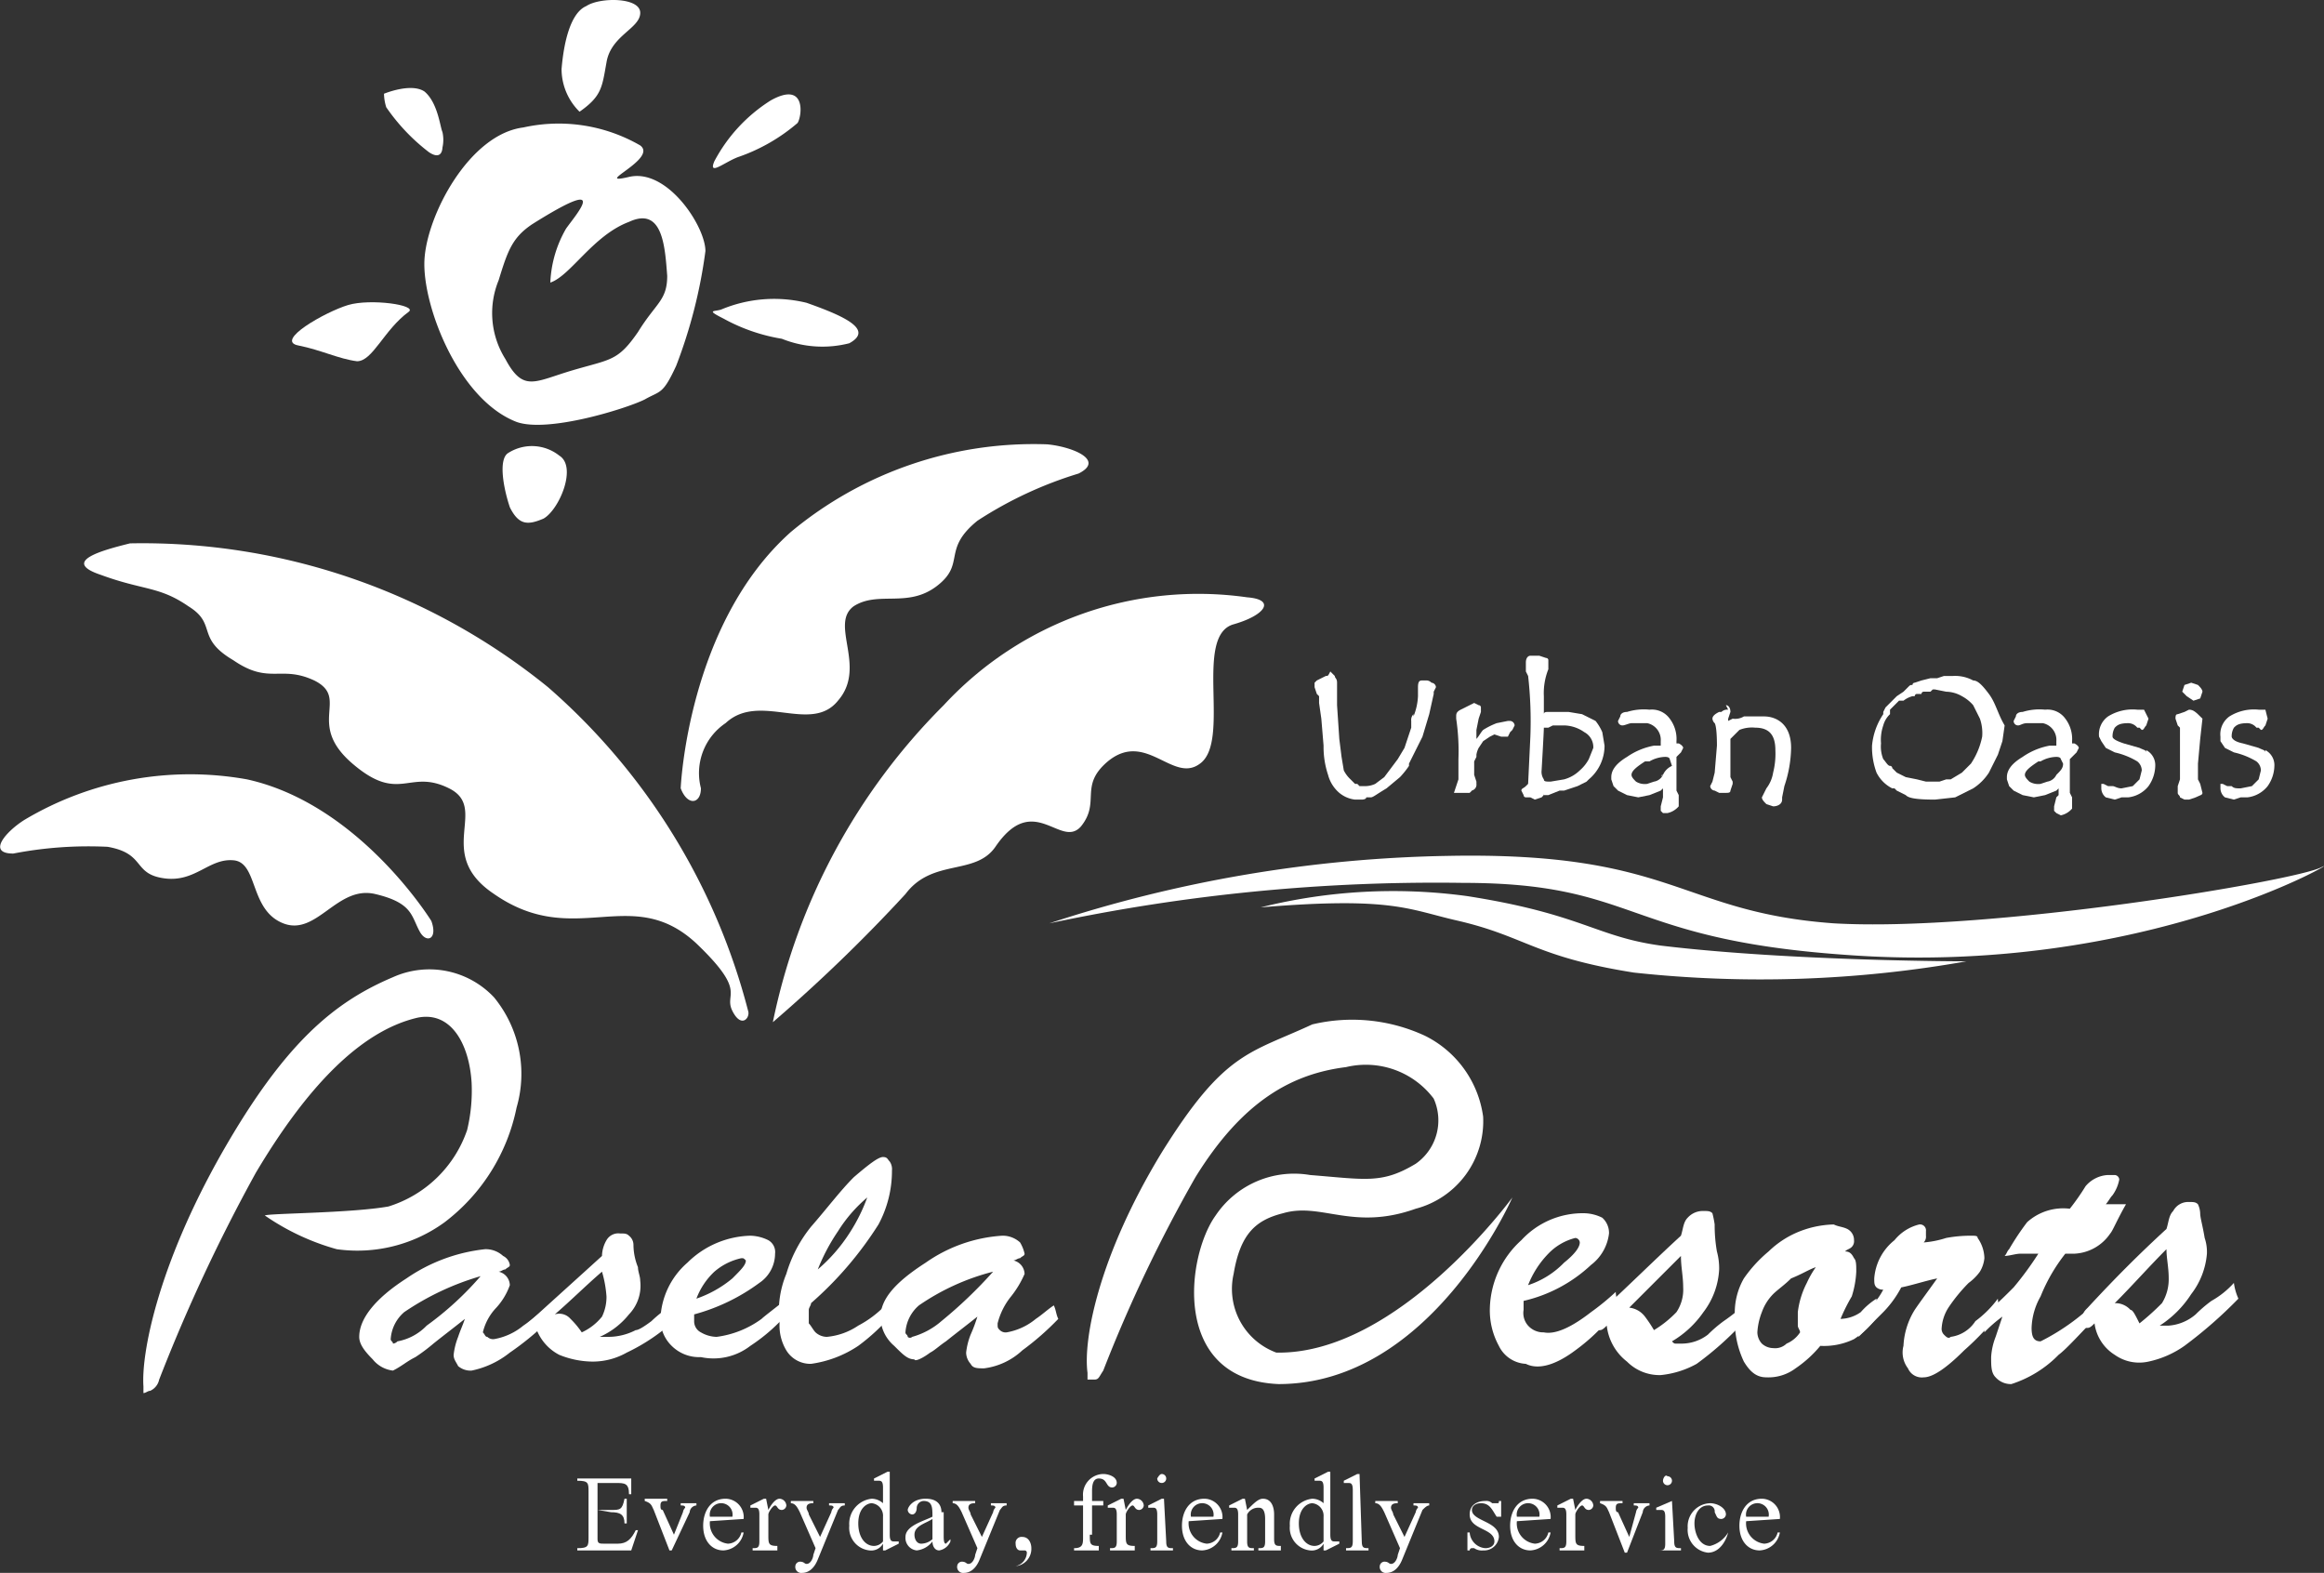 <svg id="グループ_687" data-name="グループ 687" xmlns="http://www.w3.org/2000/svg" width="72.373" height="48.979" viewBox="0 0 72.373 48.979">
  <rect x="0" y="0" width="72.373" height="48.979" fill="#333333" stroke="none"/>
  <g id="グループ_680" data-name="グループ 680" transform="translate(9.094)">
    <g id="グループ_679" data-name="グループ 679">
      <path id="パス_703" data-name="パス 703" d="M65.3,4.123s.84-.35,1.26-.07c.42.35.49,1.12.56,1.26a1.105,1.105,0,0,1,0,.49s0,.42-.42.14a6.127,6.127,0,0,1-1.33-1.4A1.5,1.5,0,0,1,65.3,4.123Z" transform="translate(-62.436 -1.204)" fill="#fff"/>
      <path id="パス_704" data-name="パス 704" d="M73.76,3.509a1.869,1.869,0,0,1-.56-1.33c.07-.84.28-1.75.77-1.96.42-.28,1.68-.28,1.68.21s-.91.7-1.05,1.54C74.46,2.739,74.46,3.019,73.76,3.509Z" transform="translate(-64.806 -0.03)" fill="#fff"/>
      <path id="パス_705" data-name="パス 705" d="M79.98,6.309a5,5,0,0,1,1.75-1.89c1.12-.63.98.49.84.7a5.662,5.662,0,0,1-1.82,1.05C80.33,6.309,79.77,6.8,79.98,6.309Z" transform="translate(-66.827 -1.289)" fill="#fff"/>
      <path id="パス_706" data-name="パス 706" d="M80.189,13.648a4.263,4.263,0,0,1,2.66-.21c1.19.42,2.1.84,1.33,1.26a3.379,3.379,0,0,1-2.1-.14,5.65,5.65,0,0,1-1.82-.63C79.7,13.648,79.979,13.718,80.189,13.648Z" transform="translate(-66.825 -4.009)" fill="#fff"/>
      <path id="パス_707" data-name="パス 707" d="M70.733,20.1a1.372,1.372,0,0,1,1.61.07c.56.35,0,1.68-.49,1.96-.49.21-.77.21-1.05-.35C70.593,21.151,70.453,20.311,70.733,20.1Z" transform="translate(-64.019 -5.982)" fill="#fff"/>
      <path id="パス_708" data-name="パス 708" d="M61.413,14.823c-.77-.14.84-1.05,1.54-1.26s2.17,0,1.89.21c-.77.56-1.12,1.54-1.61,1.54C62.673,15.243,62.113,14.963,61.413,14.823Z" transform="translate(-61.209 -4.064)" fill="#fff"/>
      <path id="パス_709" data-name="パス 709" d="M73.469,7.206c-1.19.28.91-.56.35-.98a5.076,5.076,0,0,0-3.64-.56c-1.68.21-3.01,2.73-3.08,4.13s1.05,4.34,2.87,5.04c.98.35,3.43-.42,3.99-.7.49-.28.56-.14.98-1.05a15.606,15.606,0,0,0,.91-3.57C75.849,8.746,74.659,6.926,73.469,7.206Zm.28,4.83c-.63.91-.84.84-2.03,1.19s-1.54.7-2.1-.35a2.687,2.687,0,0,1-.21-2.45c.28-.91.42-1.33,1.05-1.75,2.45-1.54,1.4-.35,1.05.14a3.651,3.651,0,0,0-.49,1.68c.63-.21,1.33-1.47,2.45-1.89,1.05-.49,1.12.77,1.19,1.68C74.659,11.056,74.309,11.126,73.749,12.036Z" transform="translate(-62.975 -1.697)" fill="#fff"/>
    </g>
  </g>
  <g id="グループ_682" data-name="グループ 682" transform="translate(4.461 30.188)">
    <g id="グループ_681" data-name="グループ 681" transform="translate(6.726 5.841)">
      <path id="パス_710" data-name="パス 710" d="M65.25,58.54c0-.07-.07-.07-.07-.14h0a1.21,1.21,0,0,1,.42-.84h0a8.4,8.4,0,0,1,2.38-1.12h0a9.785,9.785,0,0,1-1.68,1.54h0a1.677,1.677,0,0,1-.91.49h0A.217.217,0,0,1,65.25,58.54Zm.7.42a5.583,5.583,0,0,0,.56-.42h0c.35-.28.63-.49.98-.77h0c-.07.21-.14.35-.21.56h0a2.164,2.164,0,0,0-.14.56h0c0,.14.07.21.14.35h0a.592.592,0,0,0,.42.14h0a2.807,2.807,0,0,0,1.19-.56h0a8.8,8.8,0,0,0,1.12-.91h0c-.07-.14-.07-.21-.14-.35h0c-.21.14-.35.28-.56.42h0a1.942,1.942,0,0,1-.91.42h0a.257.257,0,0,1-.21-.07h0c-.07,0-.07-.07-.14-.14h0a1.666,1.666,0,0,1,.42-.77h0a2.048,2.048,0,0,0,.42-.7h0a.444.444,0,0,0-.35-.42h0c.07,0,.14-.07.21-.07h0c.07-.07.14-.07.14-.14h0a.375.375,0,0,0-.21-.28h0a.8.8,0,0,0-.56-.21h0a5.318,5.318,0,0,0-2.45.91h0c-.98.63-1.47,1.26-1.47,1.82h0c0,.21.14.42.42.7h0a.947.947,0,0,0,.63.35h0C65.53,59.24,65.67,59.1,65.95,58.96Z" transform="translate(-64.2 -52.73)" fill="#fff"/>
      <path id="パス_711" data-name="パス 711" d="M72.97,57.56a.464.464,0,0,0-.49-.14h0c.49-.42.98-.91,1.47-1.33h0a3.612,3.612,0,0,1,.14.77h0a1.4,1.4,0,0,1-.14.63h0a1.733,1.733,0,0,1-.63.49h0A2.665,2.665,0,0,0,72.97,57.56Zm3.15-.42a3.847,3.847,0,0,0-.63.49h0c-.28.21-.42.28-.49.28h0a1.864,1.864,0,0,1-.84.21h-.28a2.413,2.413,0,0,0,.91-.7h0a1.286,1.286,0,0,0,.35-1.05h0c0-.14-.07-.28-.07-.42h0a1.874,1.874,0,0,1-.14-.7h0a.364.364,0,0,0-.14-.28h0c-.07-.07-.14-.07-.28-.07h0a.423.423,0,0,0-.42.21h0a1.012,1.012,0,0,0-.14.49h0c-.77.7-1.47,1.33-2.24,2.03h0l-.14.14h0a.217.217,0,0,0-.07.14h0c0,.14.07.14.21.14h0c.07,0,.14-.07.21-.14h0a1.492,1.492,0,0,0,.7.77h0a2.809,2.809,0,0,0,1.05.21h0a2.149,2.149,0,0,0,1.05-.28h0a6.025,6.025,0,0,0,1.54-1.05h0A2.923,2.923,0,0,0,76.12,57.14Z" transform="translate(-66.39 -52.52)" fill="#fff"/>
      <path id="パス_712" data-name="パス 712" d="M80.26,55.77c0,.14-.14.28-.42.56h0a3.55,3.55,0,0,1-1.12.63h0a2.216,2.216,0,0,1,.56-.84h0a1.908,1.908,0,0,1,.84-.42h0C80.19,55.7,80.19,55.7,80.26,55.77Zm.14,2.66a5.576,5.576,0,0,0,1.19-1.05h0c-.07-.14-.07-.28-.14-.35h0c-.35.28-.63.49-.7.56h0a3.037,3.037,0,0,1-1.4.56h0a1.012,1.012,0,0,1-.49-.14h0a.385.385,0,0,1-.21-.35h0v-.21h0a6.074,6.074,0,0,0,2.03-.98h0a1.1,1.1,0,0,0,.49-.91h0a.423.423,0,0,0-.21-.42h0A1.319,1.319,0,0,0,80.4,55h0a2.889,2.889,0,0,0-1.96.84h0a2.437,2.437,0,0,0-.84,1.75h0a1.159,1.159,0,0,0,.35.84h0a1.209,1.209,0,0,0,.91.35h0A1.874,1.874,0,0,0,80.4,58.43Z" transform="translate(-68.22 -52.55)" fill="#fff"/>
      <path id="パス_713" data-name="パス 713" d="M85.059,53.88a5.118,5.118,0,0,1-.98,1.12h0a6.1,6.1,0,0,1,.63-1.19h0a4.474,4.474,0,0,1,.91-1.05h0A5.425,5.425,0,0,1,85.059,53.88Zm.28,3.5a6.172,6.172,0,0,0,1.05-.98h0c-.07-.07-.14-.21-.21-.28h0a3.291,3.291,0,0,1-.84.63h0a2.085,2.085,0,0,1-.98.35h0a.535.535,0,0,1-.35-.14h0c-.07-.07-.14-.21-.21-.28h0v-.21h0v-.21h0c0-.07.07-.14.07-.21h0a11.167,11.167,0,0,0,2.1-2.45h0a3.518,3.518,0,0,0,.42-1.68h0a.421.421,0,0,0-.07-.28h0c-.07-.07-.07-.14-.21-.14h0c-.14,0-.42.21-.91.63h0c-.42.42-.84.98-1.33,1.54h0a4.241,4.241,0,0,0-.77,1.47h0a3.047,3.047,0,0,0-.21,1.54h0a1.493,1.493,0,0,0,.21.84h0a.878.878,0,0,0,.77.42h0A3.507,3.507,0,0,0,85.339,57.38Z" transform="translate(-69.799 -51.5)" fill="#fff"/>
      <path id="パス_714" data-name="パス 714" d="M88.237,58.15c0-.07-.07-.07-.07-.14h0a1.21,1.21,0,0,1,.42-.84h0a7.2,7.2,0,0,1,2.31-1.05h0a14.188,14.188,0,0,1-1.61,1.54h0a2.344,2.344,0,0,1-.91.49h0A.1.1,0,0,1,88.237,58.15Zm.7.49c.14-.07.28-.21.49-.35h0c.35-.28.63-.49.98-.77h0a4.823,4.823,0,0,1-.21.56h0a2.163,2.163,0,0,0-.14.56h0a.535.535,0,0,0,.14.35h0c.07.14.21.14.42.14h0a2.132,2.132,0,0,0,1.19-.56h0a8.549,8.549,0,0,0,1.12-.98h0c-.07-.14-.07-.28-.14-.42h0c-.21.14-.35.28-.56.42h0a1.942,1.942,0,0,1-.91.42h0a.257.257,0,0,1-.21-.07h0c-.07-.07-.07-.07-.07-.21h0a2.165,2.165,0,0,1,.42-.84h0a3.1,3.1,0,0,0,.42-.7h0a.444.444,0,0,0-.35-.42h0c.07,0,.14-.07.21-.07h0c.07-.07.14-.07.14-.14h0a1.183,1.183,0,0,0-.14-.35h0a.8.8,0,0,0-.56-.21h0a4.662,4.662,0,0,0-2.38.84h0c-.98.63-1.47,1.19-1.4,1.82h0a1.216,1.216,0,0,0,.42.77h0c.28.28.42.42.63.42h0C88.447,58.92,88.657,58.85,88.937,58.64Z" transform="translate(-71.157 -52.55)" fill="#fff"/>
    </g>
    <path id="パス_715" data-name="パス 715" d="M117.3,54.91c0,.14-.14.35-.49.63h0a2.74,2.74,0,0,1-1.12.7h0a2.936,2.936,0,0,1,.63-.98h0a1.761,1.761,0,0,1,.84-.49h0A.151.151,0,0,1,117.3,54.91Zm-.14,3.36a5.984,5.984,0,0,0,1.33-1.33h0c0-.14-.07-.35-.07-.49h0a7.644,7.644,0,0,1-.77.63h0q-.945.735-1.47.63h0a.635.635,0,0,1-.49-.21h0a.591.591,0,0,1-.14-.49h0v-.28h0a4.57,4.57,0,0,0,2.1-1.12h0a1.437,1.437,0,0,0,.56-.98h0a.635.635,0,0,0-.21-.49h0a1.319,1.319,0,0,0-.56-.14h0a2.6,2.6,0,0,0-1.96.84h0a2.954,2.954,0,0,0-.98,2.1h0a2.3,2.3,0,0,0,.28,1.19h0a.988.988,0,0,0,.84.56h0C116.04,58.9,116.6,58.69,117.16,58.27Z" transform="translate(-72.564 -46.409)" fill="#fff"/>
    <path id="パス_716" data-name="パス 716" d="M120.71,57.19a.709.709,0,0,0-.49-.28h0l1.61-1.61h0c0,.35.07.63.07.98h0a1.257,1.257,0,0,1-.21.77h0a3.41,3.41,0,0,1-.7.56h0A4.15,4.15,0,0,0,120.71,57.19Zm3.15-.42a6.12,6.12,0,0,1-.7.56h0a4.189,4.189,0,0,0-.49.42h0a1.345,1.345,0,0,1-.84.28h-.14c-.07,0-.07,0-.14-.07h0a3.1,3.1,0,0,0,.98-.91h0a2.387,2.387,0,0,0,.49-1.33h0a1.97,1.97,0,0,0-.07-.56h0a4.776,4.776,0,0,1-.07-.84h0a3.031,3.031,0,0,0-.07-.35h0c-.07-.07-.14-.07-.28-.07h0a.635.635,0,0,0-.49.21h0c-.14.14-.14.35-.21.56h0c-.84.77-1.61,1.54-2.45,2.31h0c-.07.07-.14.14-.14.21h0c-.07.07-.07.14-.14.21h0a.186.186,0,0,0,.21.21h0c.07,0,.14-.07.21-.14h0a1.65,1.65,0,0,0,.63,1.12h0a1.425,1.425,0,0,0,1.05.42h0a2.877,2.877,0,0,0,1.12-.35h0a9.89,9.89,0,0,0,1.61-1.47h0A1.041,1.041,0,0,0,123.86,56.77Z" transform="translate(-73.944 -46.379)" fill="#fff"/>
    <path id="パス_717" data-name="パス 717" d="M127.92,55.83h0a3.042,3.042,0,0,0-.28.49h0a2.671,2.671,0,0,0-.28.91h0v.42h0c0,.07.07.14.07.21h0a.933.933,0,0,1-.42.35h0a.514.514,0,0,1-.42.14h0a.535.535,0,0,1-.35-.14h0a.535.535,0,0,1-.14-.35h0a2.044,2.044,0,0,1,.14-.63h0a1.524,1.524,0,0,1,.35-.56h0c.14-.14.35-.28.56-.49h0c.35-.14.56-.28.77-.35Zm1.19,2.24a2.663,2.663,0,0,0,.77-.77h0c0-.21-.07-.35-.07-.49h0a2.234,2.234,0,0,0-.49.42h0a1.129,1.129,0,0,1-.63.21h0a5.681,5.681,0,0,1,.35-.7h0a2.977,2.977,0,0,0,.14-.77h0c0-.21,0-.35-.07-.42h0c-.07-.14-.14-.21-.28-.21h0c.07-.07.14-.07.21-.14h0a.257.257,0,0,0,.07-.21h0a.385.385,0,0,0-.21-.35h0c-.14-.07-.28-.07-.42-.14h0a3.1,3.1,0,0,0-1.05.21h0a2.936,2.936,0,0,0-.98.63h0a4.2,4.2,0,0,0-.77.84h0a2.145,2.145,0,0,0-.28,1.19h0a2.948,2.948,0,0,0,.28,1.4h0c.21.35.42.49.7.49h0a1.407,1.407,0,0,0,.91-.28h0a3.67,3.67,0,0,0,.77-.7h0A2.143,2.143,0,0,0,129.11,58.07Z" transform="translate(-75.834 -46.559)" fill="#fff"/>
    <path id="パス_718" data-name="パス 718" d="M130.9,58v-.56h0l.42-.42h0a2.128,2.128,0,0,0,.35-.49h0a.307.307,0,0,1-.21-.07h0c-.07-.07-.07-.14-.07-.28h0a1.68,1.68,0,0,1,.63-1.19h0a1.425,1.425,0,0,1,.77-.49h0a.186.186,0,0,1,.21.21h0v.14h0a.257.257,0,0,1-.07.21h0a3.081,3.081,0,0,0,.7-.14h0a4.158,4.158,0,0,1,.77-.07h0c.14,0,.21,0,.21.07h0a1.129,1.129,0,0,1,.21.63h0a1,1,0,0,1-.14.42h0a1.576,1.576,0,0,1-.35.35h0a5.105,5.105,0,0,0-.63.77h0a1.329,1.329,0,0,0-.21.63h0a.257.257,0,0,0,.07.21h0c.07.07.14.14.21.07h0a1.085,1.085,0,0,0,.77-.49h0a3.319,3.319,0,0,0,.7-.7h0c0,.14.07.28.07.42h0a8.731,8.731,0,0,1-1.12,1.19h0q-.84.84-1.26.84h0a.469.469,0,0,1-.49-.28h0a.814.814,0,0,1-.14-.7h0a2.324,2.324,0,0,1,.35-1.12h0c.14-.21.35-.49.7-.98h0c-.35.07-.77.21-1.12.28h0a3.29,3.29,0,0,1-.63.84h0Z" transform="translate(-77.484 -46.559)" fill="#fff"/>
    <path id="パス_719" data-name="パス 719" d="M139.27,54.75h-.28a5.361,5.361,0,0,0-.77,1.33h0a2.108,2.108,0,0,0-.28.98h0c0,.28.07.42.28.42h0a6.833,6.833,0,0,0,1.89-1.4h0v.49h0c-.63.63-1.05,1.12-1.33,1.33h0a3.585,3.585,0,0,1-1.47.91h0a.635.635,0,0,1-.49-.21h0c-.14-.14-.14-.35-.14-.63h0a2.043,2.043,0,0,1,.14-.63h0l.21-.63h0a4,4,0,0,0-.56.49h0c0-.14-.07-.28-.07-.49h0c.42-.35.7-.63.98-.91h0a10.017,10.017,0,0,0,.77-1.05h-.56c-.14,0-.35.07-.49.07h0c.07-.07.07-.14.14-.21h0a8.3,8.3,0,0,1,.56-.84h0a1.678,1.678,0,0,1,1.33-.42h0a7.19,7.19,0,0,0,.49-.7h0a.972.972,0,0,1,.7-.35h.21a.151.151,0,0,1,.14.14h0a1.218,1.218,0,0,1-.21.49h0c-.07.07-.14.21-.21.28h.63c-.28.49-.42.84-.49.91h0A1.426,1.426,0,0,1,139.27,54.75Z" transform="translate(-79.134 -45.899)" fill="#fff"/>
    <path id="パス_720" data-name="パス 720" d="M142.34,56.86a.636.636,0,0,0-.49-.21h0c.56-.56,1.05-1.12,1.61-1.68h0c0,.28.07.56.07.91h0a1.411,1.411,0,0,1-.21.77h0a7.8,7.8,0,0,1-.7.63h0C142.48,57,142.41,56.86,142.34,56.86Zm3.22-.84a2.741,2.741,0,0,1-.7.56h0a4.188,4.188,0,0,0-.49.42h0a1.454,1.454,0,0,1-.84.35h-.28a3.262,3.262,0,0,0,.98-.98h0a2.376,2.376,0,0,0,.49-1.26h0a1.366,1.366,0,0,0-.07-.49h0c-.07-.42-.14-.63-.14-.77h0a.724.724,0,0,0-.07-.28h0c-.07-.07-.14-.07-.28-.07h0a.528.528,0,0,0-.49.28h0c-.14.14-.14.35-.21.56h0c-.84.77-1.61,1.54-2.45,2.45h0c-.07.07-.14.14-.14.21h0a.257.257,0,0,0-.07.21h0a.186.186,0,0,0,.21.21h0c.07,0,.14-.07.21-.14h0a1.361,1.361,0,0,0,.63.98h0a1.318,1.318,0,0,0,1.05.21h0a3.037,3.037,0,0,0,1.12-.49h0a13.9,13.9,0,0,0,1.68-1.47A1.781,1.781,0,0,1,145.56,56.02Z" transform="translate(-80.454 -46.259)" fill="#fff"/>
    <path id="パス_721" data-name="パス 721" d="M66.217,47.457h0a3.758,3.758,0,0,0-.7-3.43h0a2.762,2.762,0,0,0-3.15-.63h0c-1.82.77-3.36,2.03-5.32,5.46h0c-2.03,3.57-2.52,6.3-2.45,7.28v.21h0c.07,0,.14-.07.21-.07h0a.493.493,0,0,0,.28-.35h0a53.426,53.426,0,0,1,3.01-6.44h0c1.54-2.59,3.22-4.41,5.04-4.83h0c1.05-.21,1.61.84,1.68,2.03h0a5.241,5.241,0,0,1-.14,1.47h0a3.767,3.767,0,0,1-2.45,2.38h0c-1.19.21-3.71.21-3.85.28h0a7.422,7.422,0,0,0,2.24,1.05h0a4.613,4.613,0,0,0,3.36-.84h0A5.967,5.967,0,0,0,66.217,47.457Z" transform="translate(-54.591 -43.156)" fill="#fff"/>
    <path id="パス_722" data-name="パス 722" d="M107.09,45.889a5.383,5.383,0,0,0-3.5-.35h0c-1.96.91-2.73.84-4.69,3.99h0c-1.96,3.22-2.45,5.81-2.31,6.86h0v.21h.21c.14,0,.14-.07.28-.28h0a45.239,45.239,0,0,1,2.87-6.02h0c1.47-2.38,3.01-3.22,4.69-3.43h0a2.645,2.645,0,0,1,2.73.98h0a1.648,1.648,0,0,1-.56,2.03h0c-1.05.63-1.54.49-3.29.35h0a2.944,2.944,0,0,0-2.94,1.26h0c-.91,1.26-1.4,5.11,1.96,5.25h0c4.76,0,7.28-5.81,7.28-5.81h0s-3.57,4.9-7.35,4.83h0a2.112,2.112,0,0,1-1.33-2.45h0c.21-1.26.7-1.68,1.54-1.89h0c1.19-.35,2.17.56,4.13-.14h0a2.818,2.818,0,0,0,2.1-2.87h0A3.307,3.307,0,0,0,107.09,45.889Z" transform="translate(-67.184 -43.828)" fill="#fff"/>
  </g>
  <path id="パス_723" data-name="パス 723" d="M110.46,40.6c2.1.49,2.38,1.12,5.46,1.61a36.709,36.709,0,0,0,10.36-.35s-5.46,0-9.52-.49c-2.03-.28-2.45-.98-6.02-1.54a17.043,17.043,0,0,0-6.44.35C108.43,39.834,108.92,40.254,110.46,40.6Z" transform="translate(-65.042 -11.925)" fill="#fff"/>
  <path id="パス_724" data-name="パス 724" d="M94.9,40.2a41.938,41.938,0,0,1,12.39-2.1c7.07-.14,7.21,1.75,12.04,2.1,4.83.28,14.42-1.33,15.19-1.75.84-.42-5.46,3.43-14.84,2.73-6.93-.49-6.44-2.24-11.9-2.24A57.818,57.818,0,0,0,94.9,40.2Z" transform="translate(-62.222 -11.448)" fill="#fff"/>
  <g id="グループ_683" data-name="グループ 683" transform="translate(21.198 13.821)">
    <path id="パス_725" data-name="パス 725" d="M79.13,30.5a1.876,1.876,0,0,1,.77-2.03c1.05-.98,2.66.35,3.5-.7.91-1.05-.28-2.38.49-2.94.77-.49,1.68.07,2.59-.63s.14-1.12,1.26-2.03a12.31,12.31,0,0,1,3.15-1.47c.84-.42-.21-.84-.98-.91a11.819,11.819,0,0,0-7.98,2.73c-3.22,2.87-3.43,7.98-3.43,7.98C78.71,31.062,79.13,30.992,79.13,30.5Z" transform="translate(-78.5 -19.775)" fill="#fff"/>
  </g>
  <path id="パス_726" data-name="パス 726" d="M72.148,38.747c-.28-.56.49-.56-1.12-2.1-2.03-1.89-3.78.21-6.3-1.54-1.89-1.26-.14-2.66-1.4-3.29s-1.54.49-3.01-.77-.07-2.03-1.19-2.59c-1.05-.49-1.4.14-2.52-.63-1.19-.7-.49-1.12-1.4-1.68-.91-.63-1.4-.49-2.73-.98-1.26-.42.07-.77.91-.98a20.046,20.046,0,0,1,13.02,4.48,20,20,0,0,1,6.23,10.08C72.708,38.957,72.428,39.306,72.148,38.747Z" transform="translate(-49.34 -7.267)" fill="#fff"/>
  <path id="パス_727" data-name="パス 727" d="M96.95,27.387c-1.26.35-.07,3.64-1.05,4.34-.84.63-1.68-1.05-2.87-.07-.91.77-.21,1.26-.84,2.03-.63.7-1.47-1.12-2.66.63-.63.91-1.96.35-2.8,1.47a49.744,49.744,0,0,1-4.13,3.99,19.46,19.46,0,0,1,5.32-9.87,10.8,10.8,0,0,1,9.45-3.36C98.28,26.617,97.93,27.107,96.95,27.387Z" transform="translate(-58.532 -7.947)" fill="#fff"/>
  <g id="グループ_684" data-name="グループ 684" transform="translate(0 24.095)">
    <path id="パス_728" data-name="パス 728" d="M61.3,39.385c-.28-.49-.21-.91-1.4-1.19s-1.82,1.33-2.87.91-.77-1.89-1.54-1.96-1.19.7-2.17.56-.56-.77-1.75-.98a12.31,12.31,0,0,0-2.94.21c-.84,0-.21-.7.35-1.05a10.072,10.072,0,0,1,6.93-1.26c3.5.77,5.74,4.41,5.74,4.41C61.855,39.6,61.505,39.735,61.3,39.385Z" transform="translate(-48.217 -34.451)" fill="#fff"/>
  </g>
  <g id="グループ_685" data-name="グループ 685" transform="translate(17.978 45.829)">
    <path id="パス_729" data-name="パス 729" d="M74.53,66.78h.42c.28,0,.35,0,.42-.35h.07v.77h-.07c0-.28-.14-.35-.42-.35l-.42-.07v.91c0,.14.07.14.21.14h.42c.28,0,.42-.14.56-.42h.07l-.21.63H73.9v-.07c.35,0,.35-.07.35-.35v-1.4c0-.28,0-.35-.35-.35V65.8h1.68v.49h-.07c0-.35-.14-.35-.42-.35h-.56Z" transform="translate(-73.9 -65.59)" fill="#fff"/>
    <path id="パス_730" data-name="パス 730" d="M78.09,67.12a.244.244,0,0,1,.07-.14c0-.07-.07-.07-.14-.07v-.07h.49v.07a.224.224,0,0,0-.21.21l-.56,1.19h-.07l-.49-1.26c-.07-.14-.07-.21-.28-.28V66.7h.7v.07c-.14,0-.21,0-.21.14,0,.07,0,.14.07.14l.35.77Z" transform="translate(-74.8 -65.86)" fill="#fff"/>
    <path id="パス_731" data-name="パス 731" d="M79.71,67.26a.356.356,0,1,1,.7,0Zm1.05.07a.572.572,0,0,0-.56-.63c-.49,0-.7.42-.7.84,0,.49.28.77.63.77a.673.673,0,0,0,.63-.56h-.07a.444.444,0,0,1-.42.35.636.636,0,0,1-.56-.7l1.05-.07Z" transform="translate(-75.58 -65.86)" fill="#fff"/>
    <path id="パス_732" data-name="パス 732" d="M82.16,67.05h0c.07-.14.21-.35.35-.35a.223.223,0,0,1,.21.21.151.151,0,0,1-.14.14c-.14,0-.14-.14-.21-.14s-.21.21-.21.28v.63c0,.28,0,.35.28.35v.14h-.77v-.07c.14,0,.21,0,.21-.21v-.84c0-.21-.07-.21-.14-.21H81.6v-.07l.42-.21h.07l.07.35Z" transform="translate(-76.21 -65.86)" fill="#fff"/>
    <path id="パス_733" data-name="パス 733" d="M83.68,67.15c-.07-.14-.14-.28-.28-.28V66.8h.7v.07c-.07,0-.21,0-.21.14,0,.07.07.14.07.21l.35.7.35-.77a.244.244,0,0,1,.07-.14c0-.07-.07-.07-.14-.07v-.07h.49v.07c-.14,0-.14.07-.21.14l-.63,1.54c-.14.35-.35.42-.49.42a.186.186,0,0,1-.21-.21.151.151,0,0,1,.14-.14c.14,0,.14.07.21.07.14,0,.21-.21.21-.28l.07-.21Z" transform="translate(-76.75 -65.89)" fill="#fff"/>
    <path id="パス_734" data-name="パス 734" d="M87.05,67.67a.364.364,0,0,1-.28.14c-.28,0-.49-.28-.49-.7,0-.49.28-.63.42-.63a.392.392,0,0,1,.35.42Zm0-1.19a.535.535,0,0,0-.35-.14.784.784,0,0,0-.7.84.706.706,0,0,0,.63.77.423.423,0,0,0,.42-.21v.21h.07l.42-.21v-.07H87.4c-.07,0-.14,0-.14-.21V65.5h-.07l-.42.21v.07h.14c.07,0,.14,0,.14.21Z" transform="translate(-77.53 -65.5)" fill="#fff"/>
    <path id="パス_735" data-name="パス 735" d="M89.34,67.96a.535.535,0,0,1-.35.14c-.14,0-.21-.14-.21-.28,0-.28.35-.35.56-.49Zm.28-.84c0-.07,0-.42-.49-.42-.42,0-.56.28-.56.35a.151.151,0,0,0,.14.14c.07,0,.14-.07.14-.21a.224.224,0,0,1,.21-.21c.28,0,.28.21.28.49-.28.14-.84.28-.84.63a.392.392,0,0,0,.35.42.708.708,0,0,0,.49-.28c0,.14.07.28.21.28a.465.465,0,0,0,.35-.28v-.07l-.14.14c-.07,0-.07-.14-.07-.28v-.7Z" transform="translate(-78.28 -65.86)" fill="#fff"/>
    <path id="パス_736" data-name="パス 736" d="M90.88,67.15c-.07-.14-.14-.28-.28-.28V66.8h.7v.07c-.07,0-.21,0-.21.14,0,.07.07.14.07.21l.35.7.35-.77a.244.244,0,0,1,.07-.14c0-.07-.07-.07-.14-.07v-.07h.49v.07c-.14,0-.14.07-.21.14l-.63,1.54c-.14.35-.35.42-.49.42a.186.186,0,0,1-.21-.21.151.151,0,0,1,.14-.14c.14,0,.14.07.21.07.14,0,.21-.21.21-.28l.07-.21Z" transform="translate(-78.91 -65.89)" fill="#fff"/>
    <path id="パス_737" data-name="パス 737" d="M93.4,69.31a.444.444,0,0,0,.35-.42.069.069,0,0,0-.07-.07h-.14c-.07,0-.14-.07-.14-.21a.186.186,0,0,1,.21-.21c.21,0,.28.21.28.35a.542.542,0,0,1-.49.56Z" transform="translate(-79.75 -66.37)" fill="#fff"/>
    <path id="パス_738" data-name="パス 738" d="M96.49,67.49c0,.28,0,.35.28.35v.14H96v-.07c.28,0,.28-.14.28-.35v-.98H96v-.14h.28V66.3a.643.643,0,0,1,.63-.7c.14,0,.42.07.42.28a.151.151,0,0,1-.14.14c-.21,0-.14-.28-.42-.28-.21,0-.21.28-.21.42v.28h.35v.14h-.35v.91Z" transform="translate(-80.53 -65.53)" fill="#fff"/>
    <path id="パス_739" data-name="パス 739" d="M98.06,67.05h0c.07-.14.21-.35.35-.35a.223.223,0,0,1,.21.21.151.151,0,0,1-.14.14c-.14,0-.14-.14-.21-.14s-.21.21-.21.28v.63c0,.28,0,.35.28.35v.14h-.77v-.07c.14,0,.21,0,.21-.21v-.84c0-.21-.07-.21-.14-.21H97.5v-.07l.42-.21h.07l.07.35Z" transform="translate(-80.98 -65.86)" fill="#fff"/>
    <path id="パス_740" data-name="パス 740" d="M99.86,67.7c0,.21.07.21.21.21v.07h-.7v-.07c.14,0,.21,0,.21-.21v-.84c0-.21-.07-.21-.14-.21H99.3v-.07l.42-.21h.07l.07,1.33Zm-.14-2.1a.14.14,0,1,1-.14.14S99.65,65.6,99.72,65.6Z" transform="translate(-81.52 -65.53)" fill="#fff"/>
    <path id="パス_741" data-name="パス 741" d="M101.08,67.26a.356.356,0,1,1,.7,0Zm.98.07a.572.572,0,0,0-.56-.63c-.49,0-.7.42-.7.84,0,.49.28.77.63.77a.673.673,0,0,0,.63-.56h-.07a.444.444,0,0,1-.42.35.636.636,0,0,1-.56-.7l1.05-.07Z" transform="translate(-81.97 -65.86)" fill="#fff"/>
    <path id="パス_742" data-name="パス 742" d="M103.46,67.05c.21-.21.35-.35.49-.35.28,0,.35.28.35.49v.77c0,.21.07.21.21.21v.14h-.7v-.07c.14,0,.21,0,.21-.21v-.7c0-.35-.14-.35-.21-.35a.385.385,0,0,0-.35.21v.84c0,.21.07.21.21.21v.07h-.7v-.07c.14,0,.21,0,.21-.21v-.84c0-.21-.07-.21-.14-.21h-.14v-.07l.42-.21h.07l.07.35Z" transform="translate(-82.6 -65.86)" fill="#fff"/>
    <path id="パス_743" data-name="パス 743" d="M106.65,67.67a.364.364,0,0,1-.28.14c-.28,0-.49-.28-.49-.7,0-.49.28-.63.42-.63a.392.392,0,0,1,.35.42Zm0-1.19a.535.535,0,0,0-.35-.14.784.784,0,0,0-.7.84.706.706,0,0,0,.63.77.423.423,0,0,0,.42-.21v.21h.07l.42-.21v-.07H107c-.07,0-.14,0-.14-.21V65.5h-.07l-.42.21v.07h.14c.07,0,.14,0,.14.21Z" transform="translate(-83.41 -65.5)" fill="#fff"/>
    <path id="パス_744" data-name="パス 744" d="M108.56,67.7c0,.21.07.21.21.21v.07h-.7v-.07c.14,0,.21,0,.21-.21V66.09c0-.21-.07-.21-.14-.21H108v-.07l.42-.21h.07l.07,2.1Z" transform="translate(-84.13 -65.53)" fill="#fff"/>
    <path id="パス_745" data-name="パス 745" d="M109.68,67.15c-.07-.14-.14-.28-.28-.28V66.8h.7v.07c-.07,0-.21,0-.21.14,0,.07.07.14.07.21l.35.7.35-.77a.244.244,0,0,1,.07-.14c0-.07-.07-.07-.14-.07v-.07h.49v.07c-.07,0-.14.07-.21.14l-.63,1.54c-.14.35-.35.42-.49.42a.186.186,0,0,1-.21-.21.151.151,0,0,1,.14-.14c.14,0,.14.07.21.07.14,0,.21-.21.21-.28l.07-.21Z" transform="translate(-84.55 -65.89)" fill="#fff"/>
    <path id="パス_746" data-name="パス 746" d="M114.41,67.29h0c-.14-.21-.21-.42-.49-.42-.14,0-.28.07-.28.21,0,.35.84.35.84.84a.463.463,0,0,1-.49.42.421.421,0,0,1-.28-.07h-.07a.069.069,0,0,0-.07.07h-.07v-.56h.07a.526.526,0,0,0,.49.49c.14,0,.28-.07.28-.21,0-.42-.77-.35-.77-.84,0-.28.21-.42.49-.42a.257.257,0,0,1,.21.07h.14c.07,0,.07,0,.07-.07h.07v.49h-.14Z" transform="translate(-85.78 -65.89)" fill="#fff"/>
    <path id="パス_747" data-name="パス 747" d="M115.61,67.26a.356.356,0,1,1,.7,0Zm1.05.07a.572.572,0,0,0-.56-.63c-.49,0-.7.42-.7.84,0,.49.28.77.63.77a.673.673,0,0,0,.63-.56h-.07a.444.444,0,0,1-.42.35.636.636,0,0,1-.56-.7l1.05-.07Z" transform="translate(-86.35 -65.86)" fill="#fff"/>
    <path id="パス_748" data-name="パス 748" d="M118.06,67.05h0c.07-.14.21-.35.35-.35a.224.224,0,0,1,.21.21.151.151,0,0,1-.14.14c-.14,0-.14-.14-.21-.14s-.21.21-.21.28v.63c0,.28,0,.35.28.35v.14h-.77v-.07c.14,0,.21,0,.21-.21v-.84c0-.21-.07-.21-.14-.21h-.14v-.07l.42-.21h.07l.07.35Z" transform="translate(-86.98 -65.86)" fill="#fff"/>
    <path id="パス_749" data-name="パス 749" d="M120.52,67.15a.244.244,0,0,1,.07-.14c0-.07-.07-.07-.14-.07v-.07h.49v.07a.224.224,0,0,0-.21.21l-.49,1.26h-.07l-.49-1.26c-.07-.14-.07-.21-.28-.28V66.8h.7v.07c-.14,0-.21,0-.21.14,0,.07,0,.14.07.14l.35.77Z" transform="translate(-87.55 -65.89)" fill="#fff"/>
    <path id="パス_750" data-name="パス 750" d="M122.11,65.832a.14.14,0,1,0,.14-.14C122.18,65.622,122.11,65.762,122.11,65.832Zm.28.63h0l-.49.21v.07h.14c.07,0,.14,0,.14.21v.84c0,.21-.07.21-.21.21h.7v-.07c-.14,0-.21,0-.21-.21l-.07-1.26Z" transform="translate(-88.3 -65.552)" fill="#fff"/>
    <path id="パス_751" data-name="パス 751" d="M124.56,67.81c-.07.28-.28.63-.63.63a.713.713,0,0,1-.63-.77.72.72,0,0,1,.7-.77c.21,0,.49.14.49.35a.151.151,0,0,1-.14.14c-.14,0-.14-.07-.21-.21a.186.186,0,0,0-.21-.21c-.28,0-.42.28-.42.56s.14.7.49.7a.916.916,0,0,0,.56-.42Z" transform="translate(-88.72 -65.92)" fill="#fff"/>
    <path id="パス_752" data-name="パス 752" d="M125.81,67.26a.356.356,0,1,1,.7,0Zm1.05.07a.572.572,0,0,0-.56-.63c-.49,0-.7.42-.7.84,0,.49.28.77.63.77a.673.673,0,0,0,.63-.56h-.07a.444.444,0,0,1-.42.35.636.636,0,0,1-.56-.7l1.05-.07Z" transform="translate(-89.41 -65.86)" fill="#fff"/>
  </g>
  <g id="グループ_686" data-name="グループ 686" transform="translate(40.938 20.419)">
    <path id="パス_753" data-name="パス 753" d="M107.05,30.04h0l-.14.07-.14.07-.07.07v.14l.07.21.07.07h0v.21l.07.49.07.84a2.743,2.743,0,0,0,.14.91,1.1,1.1,0,0,0,.35.56.931.931,0,0,0,.49.21h.21s.14,0,.14-.07h.14c.07,0,.14-.07.49-.28l.42-.35a2.737,2.737,0,0,0,.28-.35v-.07l.14-.28.28-.56.21-.7.14-.63v-.07l.07-.14a.151.151,0,0,0-.14-.14h0a.217.217,0,0,0-.14-.07h-.14c-.07,0-.14,0-.14.21v.28a1.875,1.875,0,0,1-.14.63v-.07a.257.257,0,0,0-.07.21v.21l-.21.63-.21.35-.21.28-.21.28-.28.21a.761.761,0,0,1-.35.07h-.14l-.07-.07h-.07l-.14-.14a.966.966,0,0,1-.21-.28l-.07-.42-.07-.56-.07-1.05v-.7c0-.14-.07-.14-.07-.21l-.07-.07-.07-.07C107.12,30.04,107.12,30.04,107.05,30.04Z" transform="translate(-106.7 -29.41)" fill="#fff"/>
    <path id="パス_754" data-name="パス 754" d="M113.11,31.51c-.14.07-.14.14-.14.21v.07a6.806,6.806,0,0,1,.07,1.26v.63l-.07.21-.07.21h.49l.07-.07h-.07a.186.186,0,0,0,.21-.21v-.07l-.07-.21v-.21h0v-.21l.07-.14v-.07a.705.705,0,0,1,.07-.21l.14-.21.21-.14.14-.07.21.07h.21l.07-.14.07-.07.07-.14h0a.151.151,0,0,0-.14-.14h-.07l-.35.07a2.329,2.329,0,0,0-.42.21c-.07.07-.14.21-.21.28v-.28l.07-.35.07-.21v-.14a.069.069,0,0,0-.07-.07l-.14-.07Z" transform="translate(-108.56 -29.83)" fill="#fff"/>
    <path id="パス_755" data-name="パス 755" d="M118.49,32l-.07-.42a1.53,1.53,0,0,0-.21-.35l-.42-.21-.42-.07h-.63c-.07,0-.14,0-.14.07v-.56a2.011,2.011,0,0,1,.14-.84v-.28a.069.069,0,0,0-.07-.07l-.21-.07h-.28c-.07,0-.14.07-.14.21v.28l.07.14a12.528,12.528,0,0,1,.07,1.89l-.07,1.47-.07.07c-.07.07-.14.07-.14.14l.07.14a.069.069,0,0,0,.07.07h.14l.14.07.21-.07c.07-.07.07-.07.07-.14v.07h.14l.35-.14h.14l.21-.07.21-.07.14-.07.14-.07.07-.07h0A1.368,1.368,0,0,0,118.49,32Zm-1.89-.63Zm-.14-.28ZM118,32.42a1.229,1.229,0,0,1-.28.35,1.128,1.128,0,0,1-.49.28l-.42.07c-.14,0-.21,0-.21-.07a.409.409,0,0,1-.07-.28s.07-1.19.07-1.33h.14l.14-.07h.35a1.129,1.129,0,0,1,.63.21.528.528,0,0,1,.28.49Z" transform="translate(-109.46 -29.2)" fill="#fff"/>
    <path id="パス_756" data-name="パス 756" d="M122.07,32.93h0l.07-.14h0s0-.07-.14-.14h-.07v-.07a1.045,1.045,0,0,0-.21-.7.682.682,0,0,0-.63-.28,1.756,1.756,0,0,0-.7.07c-.14,0-.21.07-.21.14l-.07.14a.137.137,0,0,0,.14.14c.07,0,.21-.07.28-.07h.49a.532.532,0,0,1,.42.56v.14h-.21a2.156,2.156,0,0,0-.84.35c-.35.21-.49.42-.49.63h0v.07l.07.21.14.14.28.14.35.07.35-.07.35-.14.07-.07h0v.28l-.07.28v.14l.07.07h.14a.64.64,0,0,0,.35-.21v-.35l-.07-.14V33.07Zm-.56.7c-.07,0-.07.07,0,0h0a.375.375,0,0,1-.28.21l-.21.07a.525.525,0,0,1-.35-.07c-.07-.07-.14-.14-.14-.21,0-.14.21-.28.42-.42h.14a1.012,1.012,0,0,1,.49-.14c.14,0,.14.07.14.07l.07.21A.547.547,0,0,0,121.51,33.63Z" transform="translate(-110.66 -29.92)" fill="#fff"/>
    <path id="パス_757" data-name="パス 757" d="M124.86,31.54h0a.257.257,0,0,0-.21.07h-.07q-.21.1-.21.21a.217.217,0,0,0,.07.14s.07.07.07.7l-.07.84-.07.28-.07.14a.151.151,0,0,0,.14.14l.14.07h.21c.07,0,.14,0,.14-.07l.07-.21v-.07h0l-.07-.14V32.45h0l.07-.07.21-.21a1.038,1.038,0,0,1,.49-.07c.42,0,.63.21.63.7a2.381,2.381,0,0,1-.07.7,1.079,1.079,0,0,1-.21.49l-.14.28c0,.07.07.14.14.21l.21.07c.14,0,.28-.07.28-.21v-.07l.07-.35a3.883,3.883,0,0,0,.21-1.19c0-.77-.49-.98-.84-.98h-.63a.525.525,0,0,1-.35.07l-.14.07h0v-.07l.07-.21c0-.14-.07-.21-.14-.21Z" transform="translate(-111.98 -29.86)" fill="#fff"/>
    <path id="パス_758" data-name="パス 758" d="M135.14,30.66c-.21-.28-.35-.42-.49-.42h0a1.183,1.183,0,0,0-.63-.14h-.28l-.21.07h-.21l-.28.07-.21.07a.069.069,0,0,0-.07.07h0c-.07,0-.07,0-.14.07l-.14.14-.21.14-.28.28-.07.07-.07.14v.07a2.085,2.085,0,0,0-.35.98,2.285,2.285,0,0,0,.14.84,1.1,1.1,0,0,0,.49.49h.07l.07.07.14.07.14.07c.07.07.21.14.91.14l.63-.07.56-.28a1.636,1.636,0,0,0,.49-.49l.28-.56.14-.42.07-.49C135.42,31.29,135.35,30.94,135.14,30.66Zm-.56,2.17h0l-.14.14-.14.14h0l-.35.21h-.14l-.21.07h-.42l-.28-.07-.35-.07-.28-.14-.14-.14h0a.069.069,0,0,0-.07-.07c-.07,0-.14-.14-.21-.21a1.038,1.038,0,0,1-.07-.49,1.364,1.364,0,0,1,.07-.56.748.748,0,0,1,.21-.35v-.14l.07-.07.14-.14.07-.07h.14a.766.766,0,0,1,.28-.14h.07a.069.069,0,0,1,.07-.07h.14a.069.069,0,0,1,.07-.07h.21l.07-.07h.07l.35.07a1.012,1.012,0,0,1,.49.14,1.229,1.229,0,0,1,.35.28l.21.42a1.365,1.365,0,0,1,.07.56A2.341,2.341,0,0,1,134.58,32.83Z" transform="translate(-114.14 -29.47)" fill="#fff"/>
    <path id="パス_759" data-name="パス 759" d="M139.67,32.93h0l.07-.14h0s0-.07-.14-.14h-.07v-.07a1.045,1.045,0,0,0-.21-.7.682.682,0,0,0-.63-.28,1.756,1.756,0,0,0-.7.07c-.14,0-.21.07-.21.14l-.07.14a.137.137,0,0,0,.14.14c.07,0,.14-.07.28-.07h.49a.532.532,0,0,1,.42.56v.14h-.21a2.156,2.156,0,0,0-.84.35c-.35.21-.49.42-.49.63h0v.07l.07.21.14.14.28.14.35.07.35-.07.35-.14.07-.07h0v.21l-.07.07-.07.28v.14l.07.07.14.07a.64.64,0,0,0,.35-.21v-.35l-.07-.14V33.14Zm-.63.7h0a.375.375,0,0,1-.28.21l-.21.07a.525.525,0,0,1-.35-.07c-.07-.07-.14-.14-.14-.21,0-.14.21-.28.42-.42h.07a1.012,1.012,0,0,1,.49-.14c.14,0,.14.07.14.07l.07.14C139.25,33.42,139.18,33.49,139.04,33.63Zm.56.28Z" transform="translate(-115.94 -29.92)" fill="#fff"/>
    <path id="パス_760" data-name="パス 760" d="M143,31.6h-.21a1.444,1.444,0,0,0-.91.21.682.682,0,0,0-.28.63l.07.14.14.21.14.07.14.07a2.353,2.353,0,0,1,.7.28.364.364,0,0,1,.14.28l-.07.28-.21.21-.35.07c-.14,0-.21-.07-.28-.07h-.14l-.14-.07h-.07v.14a.364.364,0,0,0,.14.28l.28.07.21-.07h.21a.942.942,0,0,0,.63-.35,1.129,1.129,0,0,0,.21-.63.528.528,0,0,0-.28-.49v.07c0-.07-.07-.07-.21-.14l-.49-.14c-.21-.07-.35-.14-.35-.21a.529.529,0,0,1,.07-.28c.07-.07.14-.14.42-.14a.364.364,0,0,1,.28.14h.07l.07.07c.07,0,.07-.07.14-.14l.07-.21L143,31.6Zm-1.26,2.31Z" transform="translate(-117.17 -29.92)" fill="#fff"/>
    <path id="パス_761" data-name="パス 761" d="M145.42,31.6l-.14.07-.21.07c-.07,0-.07.07-.07.14l.07.21.07.07v1.61l-.07.21v.21c0,.07.07.07.07.14l.14.07h.14l.21-.07c.14-.07.21-.07.21-.14h0l-.07-.28-.07-.14v-.49l.07-.77.07-.63c-.21-.21-.28-.28-.42-.28Z" transform="translate(-118.19 -29.92)" fill="#fff"/>
    <path id="パス_762" data-name="パス 762" d="M145.58,30.4l-.21.07-.07.21.14.14.21.14.21-.07.07-.21c0-.07-.07-.14-.14-.21l-.21-.07Z" transform="translate(-118.28 -29.56)" fill="#fff"/>
    <path id="パス_763" data-name="パス 763" d="M148.4,31.6h-.21a1.444,1.444,0,0,0-.91.21.682.682,0,0,0-.28.63v.14l.14.21.14.07.14.07a2.353,2.353,0,0,1,.7.28.364.364,0,0,1,.14.28l-.07.28-.21.21-.35.07c-.14,0-.21,0-.28-.07h-.14l-.14-.07H147v.14a.364.364,0,0,0,.14.28l.28.07.21-.07h.21a.943.943,0,0,0,.63-.35,1.129,1.129,0,0,0,.21-.63.528.528,0,0,0-.28-.49v.07c0-.07-.07-.07-.21-.14l-.49-.14c-.35-.07-.35-.21-.35-.21a.529.529,0,0,1,.07-.28c.07-.07.14-.14.42-.14a.364.364,0,0,1,.28.14h.07l.07.07c.07,0,.07-.07.14-.14l.07-.21-.07-.28Z" transform="translate(-118.79 -29.92)" fill="#fff"/>
  </g>
</svg>
